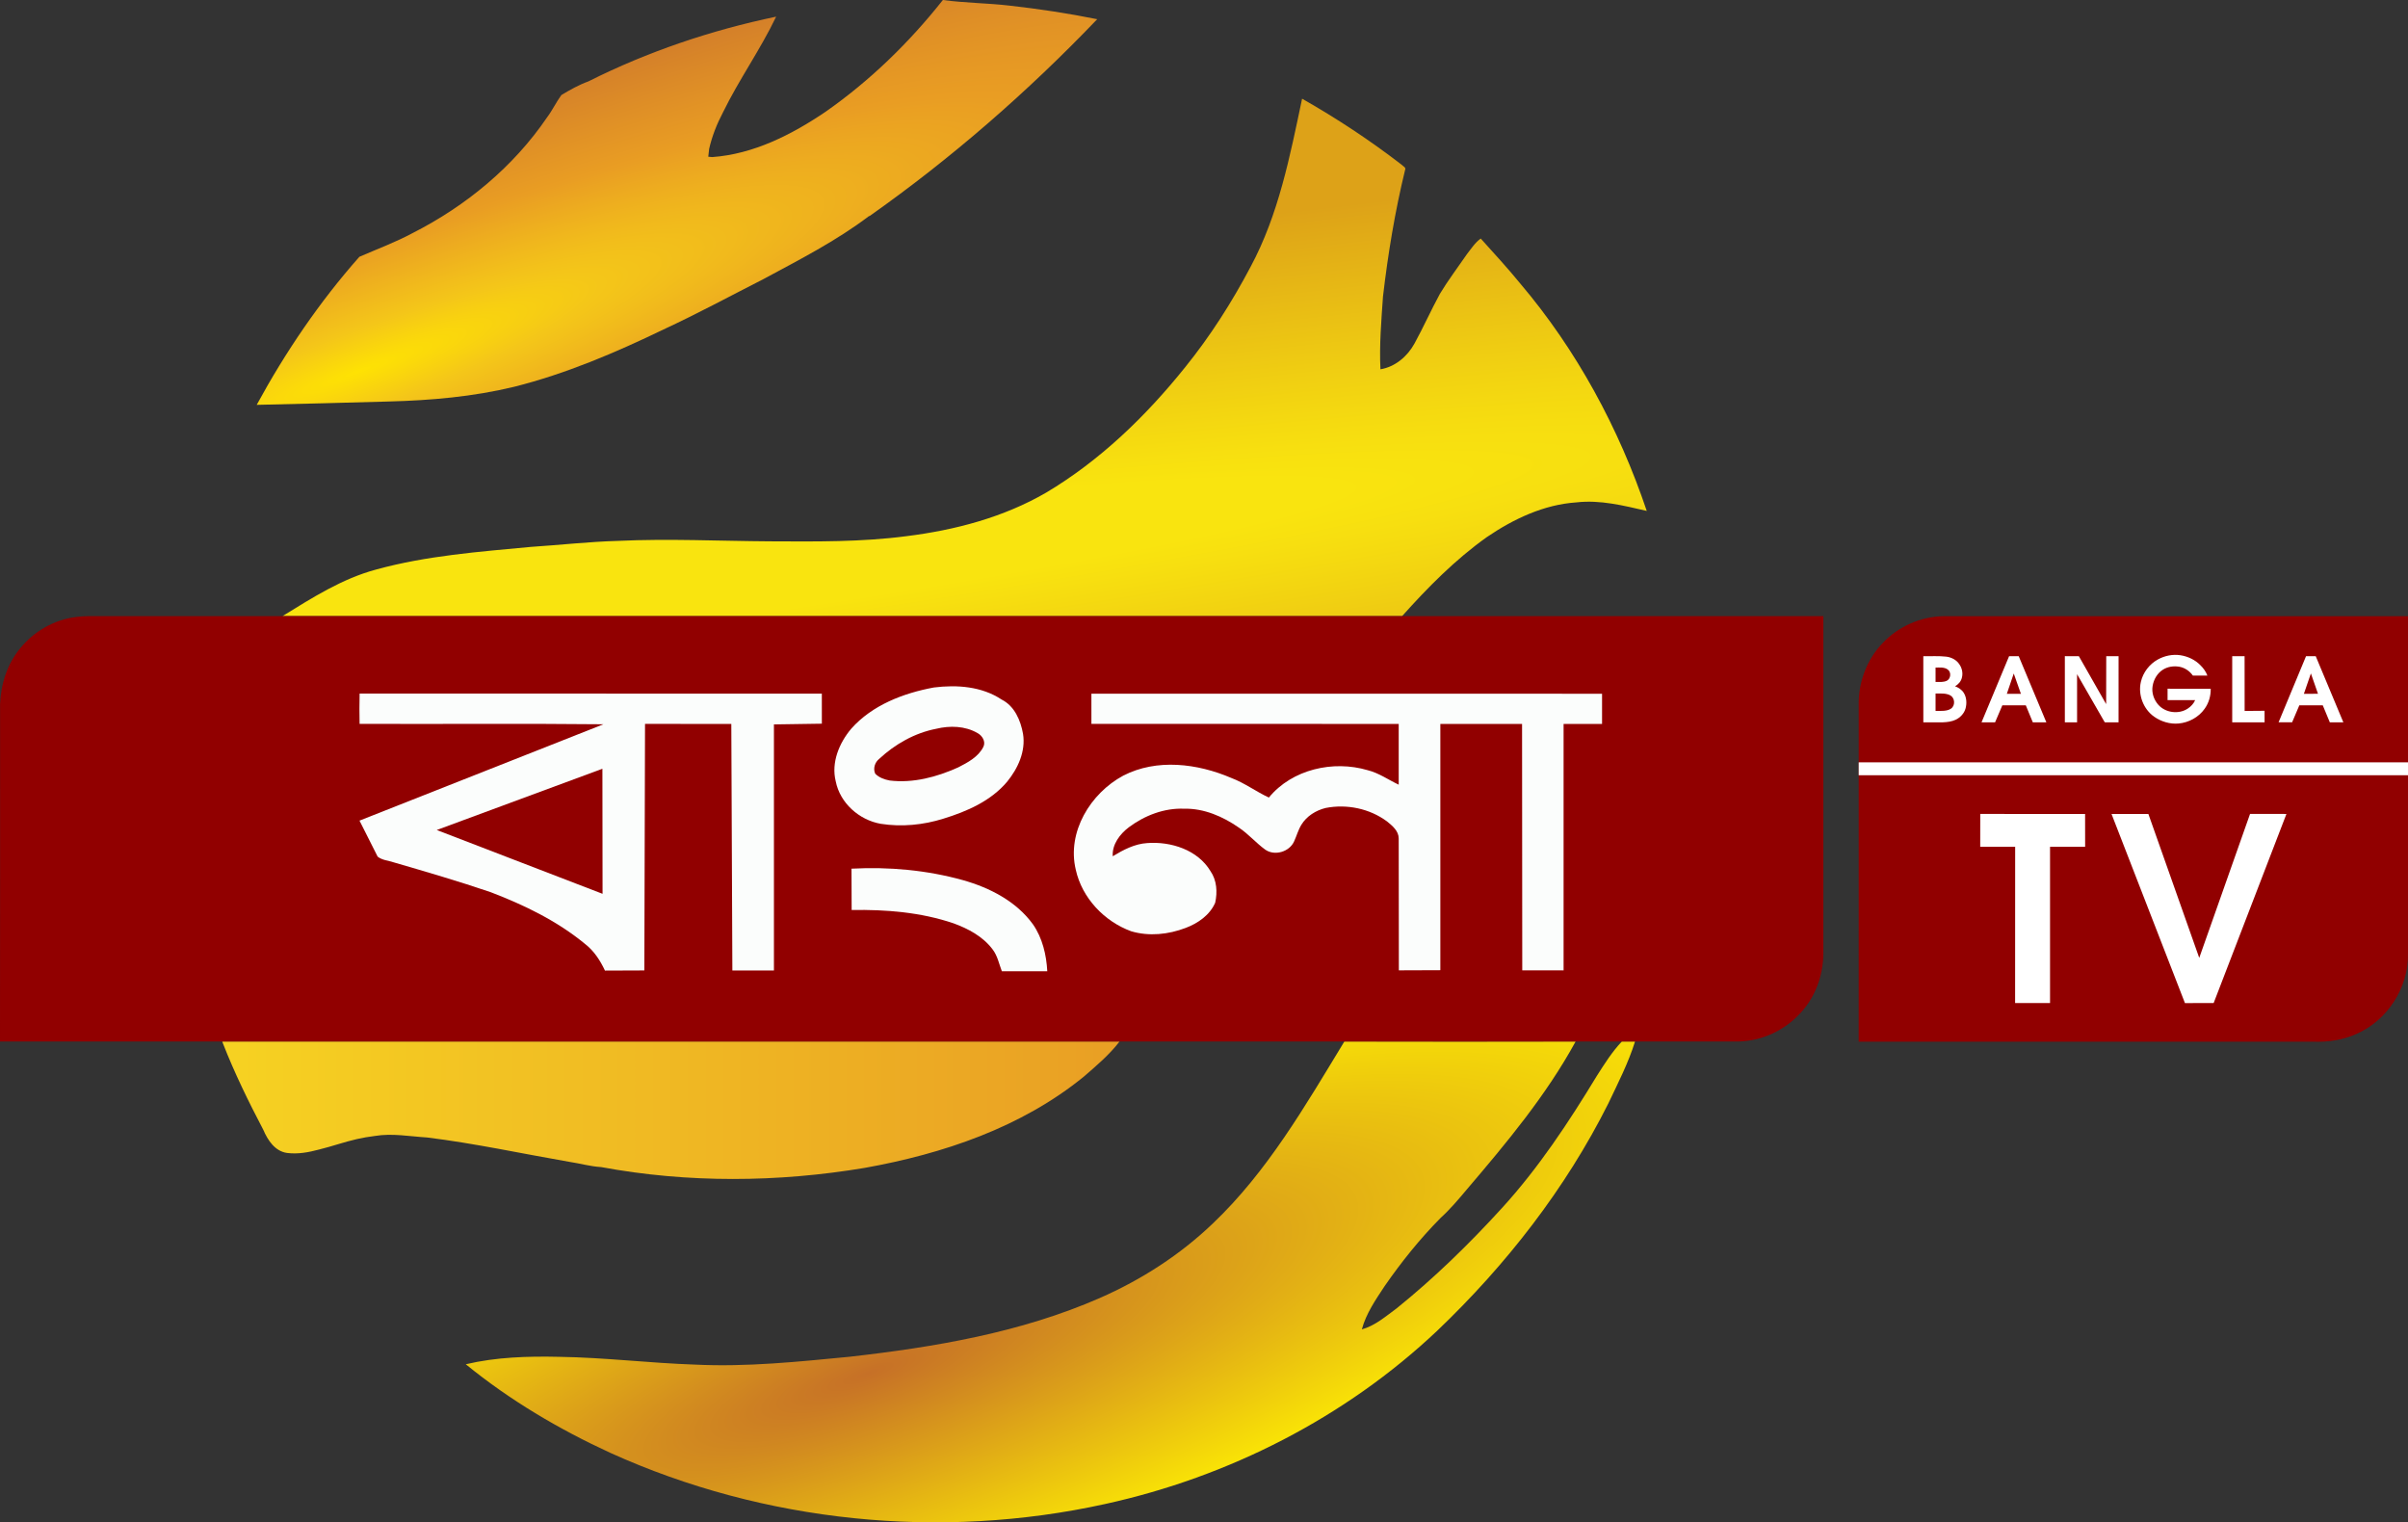 <svg xmlns="http://www.w3.org/2000/svg" xmlns:xlink="http://www.w3.org/1999/xlink" width="1186.076pt" height="749.771pt" viewBox="0 0 1186.076 749.771"><rect x="0" y="0" width="1186.076" height="749.771" fill="#333333" stroke="none"/><defs><linearGradient id="d"><stop offset="0" stop-color="#c67027"/><stop offset="1" stop-color="#f9e306"/></linearGradient><linearGradient id="c"><stop offset="0" stop-color="#f6d222"/><stop offset="1" stop-color="#e99f24"/></linearGradient><linearGradient id="b"><stop offset="0" stop-color="#f9e40f"/><stop offset=".169" stop-color="#f9e40f"/><stop offset="1" stop-color="#dda218"/></linearGradient><linearGradient id="a"><stop offset="0" stop-color="#fee203"/><stop offset=".186" stop-color="#f4c619"/><stop offset=".528" stop-color="#e99d23"/><stop offset="1" stop-color="#d27d2a"/></linearGradient><radialGradient xlink:href="#a" id="e" cx="270.778" cy="312.428" fx="270.778" fy="312.428" r="206.995" gradientTransform="matrix(3.103 -1.145 .178 .482 -719.403 342.416)" gradientUnits="userSpaceOnUse"/><radialGradient xlink:href="#b" id="f" cx="369.919" cy="508.411" fx="369.919" fy="508.411" r="335.99" gradientTransform="matrix(6.819 -.893 .055 .416 -2283.887 411.22)" gradientUnits="userSpaceOnUse"/><linearGradient xlink:href="#c" id="h" x1="212.59" y1="571.861" x2="655" y2="571.861" gradientUnits="userSpaceOnUse" gradientTransform="translate(-103.564 -25.2)"/><radialGradient xlink:href="#d" id="g" cx="561.041" cy="761.816" fx="561.041" fy="761.816" r="287.965" gradientTransform="matrix(.128 .357 -1.444 .519 1455.88 80.739)" gradientUnits="userSpaceOnUse"/></defs><path d="M957.426 303.47c-11.28.15-22.38 5.02-30.11 13.23-7.96 8.23-12.121 19.672-11.801 31.102l-.012 165.239h223.852c7.12.29 14.361-.771 20.921-3.631 15.46-6.56 26.069-22.8 25.789-39.62l.01-166.32z" fill="#910000"/><path d="M464.416 0c-16.53 20.91-35.88 39.74-57.75 55.03-16.67 11.29-35.429 20.85-55.819 22.33l-1.98-.17c.16-1.28.3-2.559.42-3.839 1.42-6.24 3.789-12.24 6.769-17.9 7.9-16.21 18.46-30.97 26.24-47.25-32 6.68-63.26 17.21-92.48 31.89-4.62 1.66-9.09 4.171-13.31 6.721-2.57 3.51-4.42 7.509-7.04 10.989-16.54 24.33-39.93 43.61-66.06 56.9-8.49 4.58-17.569 7.93-26.389 11.77-19.65 22.2-36.411 46.89-50.571 72.92 21.68-.43 43.35-1.069 65.03-1.649 20.71-.53 41.49-2.35 61.68-7.22 25.59-6.41 49.96-16.82 73.66-28.26 16.65-7.7 32.79-16.45 49.14-24.76 17.82-9.61 35.99-18.87 52.16-31.14l.12.1c40.47-28.55 77.97-61.24 112.2-97-14.21-2.88-28.579-5.049-42.999-6.669-10.98-1.29-22.061-1.311-33.021-2.791z" fill="url(#e)"/><path d="M641.356 48.611c-5.96 28.22-11.55 57.06-25.34 82.73-9.22 17.49-19.91 34.249-32.35 49.639-19.28 24.01-41.81 45.821-68.38 61.641-20.99 12.19-44.89 18.47-68.83 21.45-22.23 2.92-44.689 2.65-67.059 2.54-25-.14-50.01-1.4-75-.22-14.33.4-28.591 2.029-42.891 2.959-25.54 2.4-51.349 4.311-76.179 11.131-16.8 4.49-31.551 13.939-46.191 22.969h551.47c12.69-14.18 26.18-27.849 41.73-38.909 13.12-8.93 28.08-16.031 44.12-17.111 11.72-1.36 23.321 1.601 34.661 4.201-13.71-40.7-34.501-79.231-62.341-112.031-6.2-7.61-12.87-14.809-19.43-22.109-2.79 1.97-4.61 4.91-6.7 7.54-4.911 7.143-9.525 13.203-13.4 19.67-4.39 8.05-8.12 16.45-12.53 24.48-3.48 6.35-9.49 11.49-16.77 12.7-.59-12 .44-24.011 1.26-35.921 2.45-20.91 5.88-41.73 10.86-62.19.68-1.35-1.1-1.93-1.78-2.72-15.52-11.95-31.9-22.769-48.93-32.439z" fill="url(#f)"/><path d="M662.176 512.951c37.97.1 75.94.08 113.91 0-14.51 26.55-34.04 49.94-53.6 72.86-4.09 4.89-8.22 9.77-12.94 14.06-10.19 10.3-19.29 21.66-27.54 33.55-4.41 6.7-9.12 13.46-11.22 21.31 6.57-1.83 11.78-6.43 17.17-10.38 18.55-14.97 35.69-31.66 51.74-49.27 18.12-19.82 32.95-42.33 46.85-65.22 3.74-5.85 7.5-11.86 12.31-16.91 2.15.03 4.32.04 6.49 0-3.29 10.56-8.42 20.53-13.15 30.5-21.04 41.99-50.34 79.54-84.25 111.91-45.29 42.8-102.78 72.04-163.54 85.36-81.11 17.89-168.01 9.13-243.73-25.15-25.35-11.65-49.62-25.99-71.26-43.66 15.05-3.55 30.61-4 46-3.66 22.36.32 44.59 3.09 66.93 3.83 25.45 1.24 50.85-1.43 76.14-3.87 41.99-4.75 84.36-11.91 123.3-28.96 20.39-8.95 39.41-21.19 55.52-36.6 26.97-25.61 45.7-58.21 64.87-89.7z" fill="url(#g)"/><path d="M109.455 512.951l.42 1.1c5.69 14.54 12.571 28.58 19.821 42.4 2.16 5.1 5.779 10.601 11.739 11.391 5.345.664 10.537-.308 15.666-1.672 6.636-1.633 12.282-3.702 18.669-5.161 2.927-.665 5.886-1.181 8.866-1.538 8.54-1.43 17.13.22 25.66.74 23.59 2.9 46.82 7.971 70.22 12.021 5.19.76 10.309 2.269 15.539 2.559 42.8 7.93 87 7.58 129.88.4 38.56-6.9 77.22-19.919 107.94-44.969 6.16-5.34 12.591-10.76 17.561-17.27z" fill="url(#h)"/><g><path d="M898.106 303.45v166.38c-.12 10.7-4.03 21.44-11.44 29.26-7.68 8.41-18.79 13.57-30.18 13.86h-856.486c.089-55.38.02-110.77.041-166.15.36-9.91 3.54-19.89 9.95-27.57 6.8-8.39 16.87-14.11 27.62-15.38 3.98-.55 8-.39 12.01-.4" fill="#910000"/><g fill="#fbfdfc"><path d="M459.956 338.595c11.406-1.431 23.618-.56 33.442 5.961 6.338 3.196 9.318 10.244 10.502 16.872 1.388 8.597-2.496 17.012-7.812 23.543-7.984 9.501-19.788 14.666-31.398 18.227-9.953 3.131-20.605 4.153-30.924 2.529-10.609-1.894-20.003-10.2-22.123-20.917-2.303-9.264 1.7-18.884 7.64-25.921 10.33-11.632 25.695-17.517 40.673-20.293m1.173 20.336c-10.545 2.044-20.25 7.543-28.073 14.817-2.141 1.689-3.131 4.756-1.958 7.306 1.883 1.926 4.53 2.862 7.123 3.357 11.578 1.399 23.199-1.722 33.7-6.445 4.756-2.432 10.018-5.197 12.482-10.211 1.205-2.615-.624-5.466-2.927-6.714-6.144-3.551-13.59-3.734-20.347-2.109z"/><path d="M404.8 341.607l.011 14.817-23.607.355v121.19l-20.476-.011-.516-121.405-42.502-.032-.334 121.427-19.4.075c-2.335-4.971-5.38-9.695-9.781-13.095-13.719-11.341-29.977-19.185-46.505-25.523-15.796-5.38-31.817-10.05-47.839-14.709-2.615-.861-5.606-1.033-7.833-2.787l-8.942-17.743 120.146-47.452c-40.027-.42-80.076-.043-120.103-.204-.097-4.96-.118-9.932.011-14.903m37.994 67.186l81.668 31.419-.075-61.59z"/><path d="M537.578 341.64l251.526.032v14.882h-18.948v121.372l-20.358-.022-.097-121.351h-40.253v121.276l-20.433.075-.075-64.904c.011-3.734-3.088-6.262-5.724-8.414-8.554-6.37-19.852-8.705-30.279-6.65-4.81 1.194-9.34 4.003-11.944 8.285-1.56 2.539-2.324 5.455-3.562 8.145-2.281 5.186-9.641 7.371-14.289 4.046-4.541-3.303-8.21-7.672-12.901-10.782-7.876-5.488-17.248-9.566-26.997-9.329-9.77-.409-19.422 3.314-27.18 9.103-4.465 3.368-8.339 8.447-7.984 14.311 5.24-3.174 10.803-6.122 17.055-6.499 11.653-.839 24.78 3.325 31.086 13.816 3.142 4.519 3.486 10.351 2.324 15.58-2.658 6.09-8.5 10.136-14.558 12.406-8.468 3.239-18.077 4.25-26.835 1.636-13.256-4.853-24.199-16.387-27.277-30.3-4.444-18.583 7.209-37.617 23.338-46.322 16.538-8.554 36.659-6.015 53.24 1.108 6.564 2.475 12.202 6.725 18.529 9.662 11.47-13.956 31.731-18.496 48.689-13.472 5.52 1.367 10.179 4.745 15.269 7.134v-29.924l-151.361-.022z"/><path d="M419.412 427.828c18.432-.979 37.079.699 54.876 5.649 13.246 3.734 26.297 10.426 34.529 21.8 4.638 6.671 6.607 15.063 7.026 23.09h-22.37c-1.399-3.637-2.13-7.639-4.562-10.792-4.734-6.316-11.954-10.168-19.228-12.826-16.097-5.466-33.291-6.843-50.195-6.564z"/></g></g><path d="M975.385 400.875l-.014 16.192 17.213-.021-.027 76.963 17.206.007v-76.957l17.287-.014-.02-16.145-51.651-.027m64.674.027l36.159 93.129 14.139-.014 35.853-93.135-17.92-.014-25.027 70.897-25.047-70.856-18.158-.007z" fill="#fff"/><g fill="#fff"><path d="M1062.835 324.818c3.372-1.877 7.366-2.696 11.194-2.099 3.661.576 7.198 2.235 9.795 4.91 1.483 1.435 2.708 3.157 3.434 5.099l-7.136.017c-1.557-2.224-3.936-3.845-6.611-4.359-2.802-.499-5.837-.076-8.242 1.5-2.742 1.765-4.478 4.827-4.989 8.006-.549 3.243.58 6.632 2.708 9.1 3.516 4.108 10.184 4.982 14.662 1.966 1.526-1.022 2.866-2.422 3.583-4.129l-13.585-.014v-5.61l21.249.014c.088 3.513-.953 7.038-3.014 9.893-2.921 4.139-7.786 6.776-12.806 7.227-4.239.385-8.543-.917-12.013-3.337-5.364-3.752-8.075-10.869-6.544-17.237 1.065-4.6 4.187-8.665 8.316-10.946z"/><path d="M947.337 323.167c3.766.093 7.552-.189 11.302.241 2.534.303 5.044 1.583 6.456 3.764 1.294 1.865 1.839 4.282 1.266 6.501-.392 1.863-1.743 3.408-3.389 4.309 1.684.669 3.31 1.674 4.287 3.243 1.407 2.245 1.567 5.104.908 7.624-.657 2.486-2.572 4.497-4.846 5.615-1.975.929-4.184 1.206-6.343 1.283-3.21.036-6.417-.002-9.627.019l-.012-32.599m6.031 5.622v7.091c1.886 0 3.745.174 5.474-.561 2.04-.967 2.398-4.199.554-5.553-1.715-1.278-4.031-.977-6.028-.977m0 12.771v8.567c2.658 0 5.595.228 7.559-1.082 2.212-1.457 2.059-5.204-.222-6.515-1.932-1.192-4.981-.97-7.337-.97z"/><path d="M989.597 323.174l4.734.007 13.616 32.568-6.666.01-3.456-8.381-11.557-.005-3.583 8.383-6.666-.002 13.578-32.579m-1.115 18.538l6.936.002-3.532-10.007z"/><path d="M1017.056 323.165l6.898.019 13.444 23.609.048-23.614h6.069l-.01 32.577-6.797-.012-13.637-23.695.007 23.714-6.021-.01z"/><path d="M1099.492 323.189l6.093.007.024 26.953 9.816-.084.012 5.691-15.945-.007z"/><path d="M1122.329 355.74l13.525-32.551 4.774-.01 13.609 32.572h-6.668l-3.473-8.378-11.55.012-3.551 8.359-6.666-.005m12.462-14.017l6.95-.031-3.492-10.019z"/></g><path d="M915.516 375.459h270.559v6.353h-270.559z" fill="#fff"/></svg>